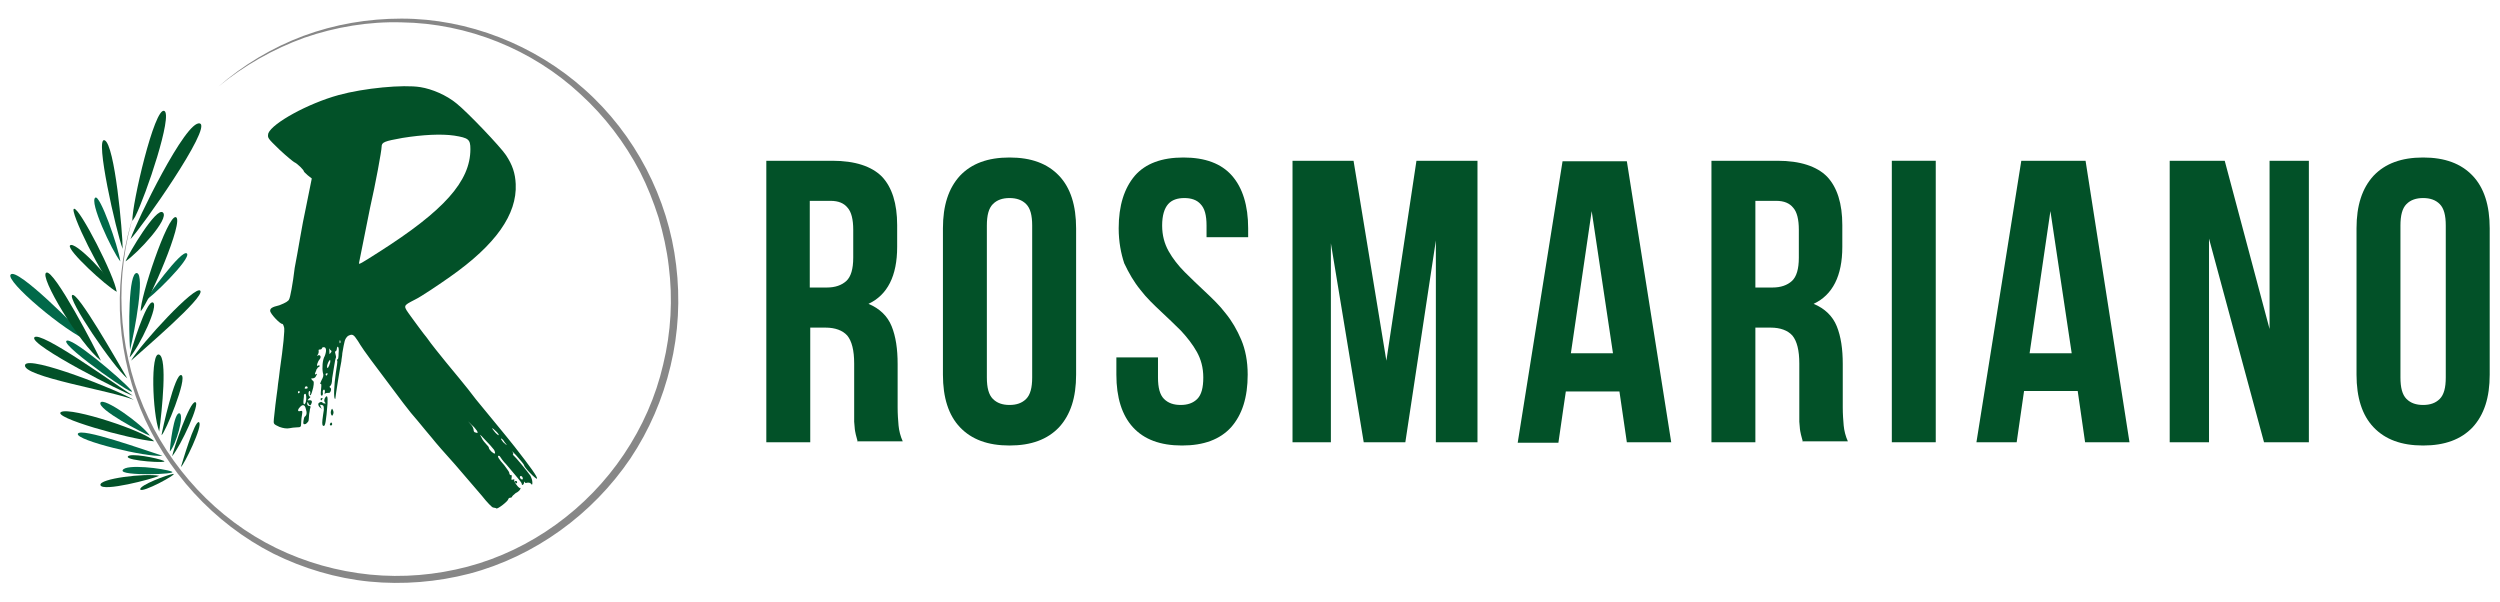 <?xml version="1.0" encoding="UTF-8"?> <svg xmlns="http://www.w3.org/2000/svg" width="133" height="32" viewBox="0 0 133 32" fill="none"><g clip-path="url(#clip0)"><path d="M45.638 23.528C45.614 23.429 45.589 23.33 45.565 23.255C45.54 23.181 45.515 23.057 45.491 22.933C45.466 22.809 45.466 22.635 45.442 22.437C45.442 22.239 45.442 21.991 45.442 21.693V19.338C45.442 18.644 45.319 18.148 45.073 17.85C44.827 17.578 44.433 17.429 43.916 17.429H43.105V23.528H40.768V8.553H44.285C45.491 8.553 46.376 8.85 46.918 9.396C47.459 9.966 47.729 10.834 47.729 11.974V13.139C47.729 14.677 47.213 15.693 46.204 16.164C46.795 16.412 47.213 16.809 47.434 17.354C47.656 17.9 47.754 18.569 47.754 19.363V21.668C47.754 22.04 47.779 22.363 47.803 22.635C47.828 22.908 47.902 23.206 48.025 23.478H45.638V23.528ZM43.08 10.71V15.296H43.99C44.433 15.296 44.777 15.173 45.023 14.949C45.269 14.726 45.392 14.305 45.392 13.71V12.222C45.392 11.677 45.294 11.28 45.097 11.057C44.9 10.809 44.605 10.685 44.187 10.685H43.08V10.71Z" fill="#025128"></path><path d="M50.164 12.148C50.164 10.933 50.459 10.015 51.074 9.346C51.689 8.701 52.55 8.379 53.706 8.379C54.863 8.379 55.724 8.701 56.339 9.346C56.954 9.99 57.249 10.933 57.249 12.148V19.933C57.249 21.148 56.954 22.065 56.339 22.734C55.724 23.379 54.863 23.701 53.706 23.701C52.55 23.701 51.689 23.379 51.074 22.734C50.459 22.09 50.164 21.148 50.164 19.933V12.148ZM52.501 20.081C52.501 20.627 52.599 20.999 52.821 21.222C53.042 21.445 53.337 21.544 53.706 21.544C54.075 21.544 54.371 21.445 54.592 21.222C54.813 20.999 54.912 20.627 54.912 20.081V11.999C54.912 11.453 54.813 11.081 54.592 10.858C54.371 10.635 54.075 10.536 53.706 10.536C53.337 10.536 53.042 10.635 52.821 10.858C52.599 11.081 52.501 11.453 52.501 11.999V20.081Z" fill="#025128"></path><path d="M59.514 12.148C59.514 10.933 59.809 10.015 60.375 9.346C60.94 8.701 61.801 8.379 62.958 8.379C64.114 8.379 64.975 8.701 65.541 9.346C66.106 9.99 66.402 10.933 66.402 12.148V12.619H64.188V11.999C64.188 11.453 64.089 11.081 63.868 10.858C63.671 10.635 63.376 10.536 63.007 10.536C62.638 10.536 62.343 10.635 62.146 10.858C61.949 11.081 61.826 11.453 61.826 11.999C61.826 12.519 61.949 12.966 62.17 13.362C62.392 13.759 62.687 14.131 63.031 14.478C63.376 14.825 63.745 15.172 64.114 15.519C64.483 15.867 64.876 16.238 65.196 16.66C65.541 17.081 65.811 17.552 66.033 18.073C66.254 18.594 66.377 19.214 66.377 19.933C66.377 21.148 66.082 22.065 65.491 22.734C64.901 23.379 64.04 23.701 62.884 23.701C61.728 23.701 60.867 23.379 60.276 22.734C59.686 22.09 59.391 21.148 59.391 19.933V19.015H61.605V20.081C61.605 20.627 61.703 20.999 61.924 21.222C62.146 21.445 62.441 21.544 62.81 21.544C63.179 21.544 63.474 21.445 63.696 21.222C63.917 20.999 64.015 20.627 64.015 20.081C64.015 19.561 63.892 19.114 63.671 18.718C63.45 18.321 63.154 17.949 62.835 17.602C62.49 17.255 62.121 16.908 61.752 16.561C61.383 16.214 60.99 15.842 60.67 15.42C60.325 14.999 60.055 14.528 59.809 14.007C59.637 13.486 59.514 12.867 59.514 12.148Z" fill="#025128"></path><path d="M73.755 19.189L75.355 8.553H78.602V23.528H76.388V12.792L74.764 23.528H72.55L70.803 12.941V23.528H68.762V8.553H72.009L73.755 19.189Z" fill="#025128"></path><path d="M88.909 23.529H86.548L86.154 20.826H83.301L82.907 23.553H80.742L83.128 8.578H86.548L88.909 23.529ZM83.571 18.793H85.81L84.678 11.231L83.571 18.793Z" fill="#025128"></path><path d="M95.92 23.528C95.895 23.429 95.87 23.33 95.846 23.255C95.821 23.181 95.797 23.057 95.772 22.933C95.747 22.809 95.747 22.635 95.723 22.437C95.723 22.239 95.723 21.991 95.723 21.693V19.338C95.723 18.644 95.6 18.148 95.354 17.85C95.108 17.578 94.714 17.429 94.198 17.429H93.386V23.528H91.049V8.553H94.567C95.772 8.553 96.658 8.85 97.199 9.396C97.74 9.966 98.011 10.834 98.011 11.974V13.139C98.011 14.677 97.494 15.693 96.485 16.164C97.076 16.412 97.494 16.809 97.715 17.354C97.937 17.9 98.035 18.569 98.035 19.363V21.668C98.035 22.04 98.06 22.363 98.084 22.635C98.109 22.908 98.183 23.206 98.306 23.478H95.92V23.528ZM93.386 10.71V15.296H94.296C94.739 15.296 95.083 15.173 95.329 14.949C95.575 14.726 95.698 14.305 95.698 13.71V12.222C95.698 11.677 95.6 11.28 95.403 11.057C95.206 10.809 94.911 10.685 94.493 10.685H93.386V10.71Z" fill="#025128"></path><path d="M100.645 8.553H102.982V23.528H100.645V8.553Z" fill="#025128"></path><path d="M113.289 23.528H110.927L110.534 20.801H107.68L107.287 23.528H105.146L107.533 8.553H110.952L113.289 23.528ZM107.975 18.792H110.214L109.082 11.23L107.975 18.792Z" fill="#025128"></path><path d="M117.519 12.693V23.528H115.428V8.553H118.355L120.741 17.503V8.553H122.832V23.528H120.446L117.519 12.693Z" fill="#025128"></path><path d="M125.367 12.148C125.367 10.933 125.662 10.015 126.277 9.346C126.892 8.701 127.753 8.379 128.91 8.379C130.066 8.379 130.927 8.701 131.542 9.346C132.157 9.99 132.452 10.933 132.452 12.148V19.933C132.452 21.148 132.157 22.065 131.542 22.734C130.927 23.379 130.066 23.701 128.91 23.701C127.753 23.701 126.892 23.379 126.277 22.734C125.662 22.09 125.367 21.148 125.367 19.933V12.148ZM127.704 20.081C127.704 20.627 127.803 20.999 128.024 21.222C128.245 21.445 128.541 21.544 128.91 21.544C129.279 21.544 129.574 21.445 129.795 21.222C130.017 20.999 130.115 20.627 130.115 20.081V11.999C130.115 11.453 130.017 11.081 129.795 10.858C129.574 10.635 129.279 10.536 128.91 10.536C128.541 10.536 128.245 10.635 128.024 10.858C127.803 11.081 127.704 11.453 127.704 11.999V20.081Z" fill="#025128"></path><path d="M11.617 4.61C12.945 3.445 14.495 2.527 16.143 1.908C17.816 1.288 19.587 0.99 21.358 0.99C24.901 0.99 28.443 2.379 31.1 4.759C33.781 7.139 35.552 10.536 35.971 14.106C36.192 15.891 36.093 17.726 35.675 19.461C35.257 21.222 34.544 22.883 33.535 24.395C31.518 27.37 28.443 29.602 24.974 30.519C23.252 30.965 21.432 31.114 19.661 30.941C17.89 30.767 16.143 30.246 14.544 29.453C11.371 27.841 8.812 25.04 7.459 21.718C6.795 20.056 6.426 18.271 6.377 16.511C6.328 14.726 6.598 12.941 7.164 11.255C6.082 14.651 6.254 18.395 7.631 21.643C9.009 24.891 11.543 27.618 14.692 29.155C16.266 29.924 17.963 30.395 19.685 30.569C21.432 30.742 23.178 30.593 24.876 30.147C28.246 29.255 31.247 27.073 33.191 24.172C34.175 22.709 34.888 21.098 35.282 19.387C35.7 17.676 35.798 15.891 35.577 14.155C35.478 13.288 35.282 12.42 35.036 11.577C34.765 10.734 34.445 9.916 34.052 9.147C33.24 7.585 32.157 6.172 30.878 5.007C28.32 2.627 24.876 1.238 21.358 1.189C19.611 1.139 17.84 1.437 16.192 2.007C14.544 2.602 12.97 3.494 11.617 4.61Z" fill="#878787"></path><path d="M28.567 25.462C28.543 25.536 27.879 24.867 27.879 24.743C27.879 24.718 27.682 24.47 27.46 24.222C27.362 24.123 27.239 23.999 27.215 23.95C27.288 24.049 27.337 24.173 27.288 24.173C27.264 24.173 27.288 24.198 27.337 24.247C27.436 24.322 28.026 25.041 28.223 25.313C28.272 25.413 28.322 25.561 28.322 25.66C28.322 25.784 28.322 25.834 28.223 25.71C28.198 25.685 28.1 25.66 28.026 25.685C27.953 25.71 27.928 25.685 27.903 25.636C27.879 25.611 27.879 25.611 27.879 25.66C27.879 25.784 27.756 25.859 27.756 25.735C27.756 25.66 27.46 25.338 26.944 24.718C26.747 24.52 26.624 24.322 26.624 24.322C26.599 24.272 26.575 24.247 26.526 24.247C26.427 24.247 26.55 24.445 26.821 24.743C26.944 24.917 27.067 25.065 27.091 25.14C27.091 25.214 27.141 25.313 27.19 25.264C27.215 25.264 27.239 25.313 27.215 25.437C27.19 25.536 27.215 25.536 27.288 25.512C27.362 25.487 27.362 25.487 27.362 25.536C27.313 25.611 27.633 26.032 27.682 25.958C27.706 25.933 27.706 25.958 27.682 26.008C27.682 26.057 27.559 26.181 27.436 26.231C27.337 26.305 27.239 26.404 27.239 26.429C27.239 26.454 27.19 26.479 27.141 26.479C27.091 26.479 27.042 26.528 27.042 26.553C27.042 26.652 26.477 27.098 26.403 27.049C26.403 27.024 26.329 27.024 26.23 26.999C26.181 26.999 25.911 26.727 25.64 26.379C25.369 26.057 24.73 25.313 24.213 24.718C23.697 24.148 23.155 23.528 22.983 23.305C22.811 23.107 22.467 22.685 22.221 22.388C21.753 21.867 21.286 21.222 20.302 19.908C19.343 18.644 19.195 18.396 19.047 18.148C18.801 17.776 18.752 17.751 18.506 17.875C18.334 18.049 18.334 18.098 18.211 18.793C18.211 18.917 18.162 19.115 18.162 19.214C18.113 19.413 17.842 21.098 17.842 21.198C17.842 21.222 17.842 21.222 17.817 21.222C17.744 21.148 17.768 20.528 17.866 19.834C17.916 19.512 17.965 19.214 17.94 19.189C17.916 19.165 17.916 19.115 17.965 19.115C17.989 19.115 18.014 18.991 18.014 18.793C18.039 18.57 18.014 18.445 17.965 18.445C17.94 18.445 17.916 18.52 17.916 18.57C17.916 18.644 17.866 18.694 17.842 18.694C17.817 18.694 17.817 18.743 17.842 18.817C17.866 18.892 17.891 19.016 17.866 19.041C17.817 19.14 17.744 19.735 17.67 20.131C17.67 20.355 17.62 20.503 17.571 20.528C17.522 20.553 17.522 20.603 17.571 20.627C17.67 20.677 17.571 20.95 17.473 20.9C17.399 20.9 17.35 20.9 17.276 20.95C17.276 20.999 17.252 20.974 17.276 20.9C17.301 20.776 17.276 20.727 17.227 20.727C17.178 20.751 17.153 20.826 17.178 20.925C17.178 20.999 17.153 21.049 17.128 21.049C17.055 21.049 17.055 20.974 17.079 20.727C17.104 20.479 17.104 20.404 17.055 20.429C17.006 20.429 17.055 20.355 17.104 20.231C17.202 20.057 17.227 19.958 17.178 19.834C17.128 19.586 17.153 19.14 17.276 18.941C17.375 18.694 17.375 18.47 17.227 18.47C17.178 18.47 17.128 18.495 17.128 18.52C17.128 18.57 17.079 18.594 17.006 18.594C16.956 18.594 16.932 18.619 16.956 18.669C16.956 18.718 16.956 18.793 16.907 18.867C16.858 18.917 16.858 18.941 16.907 18.917C17.006 18.842 17.128 18.966 17.006 19.115C16.907 19.214 16.809 19.512 16.907 19.462C16.956 19.413 17.006 19.437 17.006 19.462C17.006 19.512 16.956 19.536 16.932 19.536C16.907 19.536 16.883 19.611 16.833 19.66C16.833 19.71 16.784 19.784 16.759 19.859C16.759 19.933 16.759 19.933 16.809 19.908C16.883 19.859 16.883 19.884 16.809 20.008C16.784 20.082 16.71 20.131 16.612 20.131C16.538 20.131 16.538 20.131 16.612 20.231C16.71 20.28 16.71 20.355 16.661 20.627C16.612 20.826 16.563 20.974 16.538 20.999C16.489 21.049 16.464 21.049 16.489 20.974C16.514 20.925 16.514 20.851 16.489 20.801C16.44 20.801 16.415 20.826 16.415 20.925C16.415 21.024 16.44 21.098 16.489 21.098C16.538 21.098 16.514 21.148 16.44 21.198C16.366 21.272 16.341 21.297 16.39 21.297C16.563 21.272 16.612 21.322 16.587 21.421C16.538 21.594 16.464 21.619 16.39 21.421C16.366 21.346 16.366 21.371 16.341 21.47C16.341 21.545 16.39 21.594 16.44 21.594C16.538 21.594 16.538 21.644 16.489 21.768C16.489 21.842 16.44 22.016 16.44 22.115C16.44 22.239 16.415 22.363 16.415 22.388C16.415 22.413 16.292 22.561 16.243 22.561C16.145 22.586 16.12 22.561 16.145 22.388C16.169 22.313 16.169 22.189 16.218 22.165C16.317 22.09 16.341 21.966 16.267 21.743C16.218 21.52 16.095 21.495 15.948 21.669C15.825 21.793 15.825 21.917 15.972 21.867C16.095 21.842 16.095 21.867 16.071 22.041C16.046 22.165 16.021 22.363 16.021 22.512C16.021 22.71 15.997 22.735 15.8 22.735C15.677 22.735 15.505 22.76 15.382 22.784C15.259 22.809 15.062 22.784 14.865 22.71C14.546 22.561 14.546 22.561 14.57 22.288C14.693 21.074 14.767 20.751 14.791 20.429C14.816 20.256 14.865 19.908 14.89 19.66C15.062 18.47 15.161 17.528 15.111 17.404C15.087 17.33 15.062 17.231 15.013 17.231C14.89 17.231 14.373 16.685 14.373 16.536C14.373 16.413 14.447 16.338 14.865 16.239C15.185 16.115 15.357 16.016 15.382 15.917C15.431 15.867 15.579 15.098 15.677 14.255C15.849 13.388 16.071 11.95 16.267 11.082L16.587 9.495L16.366 9.322C16.292 9.247 16.169 9.148 16.169 9.123C16.169 9.049 15.825 8.702 15.652 8.627C15.603 8.603 15.234 8.305 14.865 7.958C14.226 7.338 14.226 7.338 14.275 7.09C14.496 6.545 16.39 5.503 18.014 5.057C19.367 4.685 21.458 4.487 22.368 4.636C22.983 4.735 23.746 5.057 24.287 5.503C24.878 5.974 26.624 7.809 26.919 8.255C27.264 8.776 27.411 9.222 27.436 9.793C27.51 11.404 26.378 13.016 23.943 14.726C23.451 15.074 22.393 15.793 22.073 15.941C21.409 16.288 21.433 16.239 21.876 16.859C22.098 17.156 22.467 17.677 22.713 17.974C22.934 18.297 23.401 18.867 23.721 19.264C24.041 19.66 24.804 20.553 25.32 21.247C26.452 22.636 26.698 22.908 27.387 23.776C28.198 24.817 28.617 25.388 28.567 25.462ZM15.899 20.801C15.874 20.801 15.849 20.851 15.849 20.875C15.849 20.9 15.874 20.925 15.874 20.925C15.899 20.925 15.923 20.9 15.948 20.875C15.948 20.875 15.948 20.801 15.899 20.801ZM16.243 20.95C16.218 20.95 16.169 20.974 16.169 21.024C16.169 21.049 16.169 21.148 16.145 21.297C16.12 21.52 16.194 21.594 16.267 21.396C16.317 21.222 16.292 20.95 16.243 20.95ZM16.366 20.627C16.366 20.578 16.341 20.553 16.292 20.553C16.267 20.553 16.218 20.578 16.218 20.627C16.194 20.677 16.218 20.677 16.267 20.677C16.317 20.677 16.366 20.677 16.366 20.627ZM17.424 21.47C17.35 22.413 17.301 22.66 17.227 22.66C17.153 22.66 17.128 22.586 17.153 22.338C17.178 22.165 17.202 21.941 17.227 21.817C17.227 21.619 17.227 21.57 17.128 21.545C17.006 21.52 17.006 21.52 17.079 21.669C17.128 21.793 17.128 21.793 17.055 21.694C16.981 21.669 16.932 21.57 16.932 21.495C16.932 21.421 17.128 21.322 17.178 21.445C17.202 21.445 17.252 21.47 17.301 21.47C17.325 21.47 17.325 21.445 17.301 21.421C17.252 21.371 17.227 21.322 17.276 21.198C17.399 20.974 17.448 21.074 17.424 21.47ZM17.104 21.297C17.079 21.297 17.055 21.272 17.055 21.222C17.055 21.198 17.104 21.173 17.128 21.173C17.153 21.173 17.178 21.198 17.153 21.222C17.128 21.272 17.104 21.297 17.104 21.297ZM17.399 19.859C17.35 19.859 17.325 19.884 17.325 19.908C17.325 19.958 17.35 19.983 17.35 19.983C17.375 19.983 17.399 19.958 17.424 19.908C17.448 19.884 17.424 19.859 17.399 19.859ZM17.497 19.214C17.448 19.288 17.399 19.437 17.399 19.487C17.399 19.685 17.497 19.536 17.571 19.264C17.571 19.115 17.571 19.115 17.497 19.214ZM17.571 18.619C17.522 18.495 17.522 18.52 17.522 18.669C17.522 18.842 17.522 18.867 17.571 18.793C17.645 18.718 17.67 18.669 17.571 18.619ZM17.67 22.561C17.67 22.611 17.645 22.636 17.596 22.636C17.571 22.636 17.547 22.611 17.547 22.586C17.547 22.561 17.571 22.512 17.596 22.487C17.645 22.462 17.67 22.512 17.67 22.561ZM17.744 21.941C17.744 22.016 17.694 22.115 17.67 22.115C17.645 22.115 17.596 22.041 17.596 21.941C17.596 21.867 17.645 21.743 17.67 21.743C17.694 21.768 17.744 21.867 17.744 21.941ZM18.113 18.148C18.088 18.074 18.063 18.098 18.063 18.173C18.063 18.247 18.088 18.297 18.088 18.247C18.113 18.272 18.113 18.198 18.113 18.148ZM25.025 7.933C25.025 7.412 24.927 7.338 24.164 7.214C23.475 7.115 22.491 7.165 21.409 7.338C20.45 7.512 20.302 7.561 20.302 7.809C20.302 8.008 19.982 9.768 19.687 11.057C19.416 12.421 19.096 13.983 19.096 14.008C19.096 14.082 19.22 14.008 20.154 13.412C23.623 11.206 25.025 9.644 25.025 7.933ZM25.369 22.908C25.32 22.834 25.197 22.685 25.099 22.611L24.902 22.413L25.074 22.611C25.148 22.685 25.197 22.834 25.197 22.884C25.197 22.958 25.247 23.008 25.296 23.008C25.419 23.057 25.443 23.032 25.369 22.908ZM26.28 23.925C26.23 23.851 26.009 23.603 25.812 23.404C25.517 23.082 25.492 23.057 25.616 23.28C25.665 23.404 25.812 23.578 25.886 23.652C25.935 23.702 26.009 23.776 26.009 23.826C26.009 23.925 26.28 24.173 26.329 24.123C26.354 24.123 26.329 23.999 26.28 23.925ZM26.403 22.958C26.329 22.884 26.206 22.784 26.206 22.784C26.157 22.784 26.23 22.859 26.304 22.958C26.378 23.057 26.501 23.156 26.526 23.156C26.55 23.131 26.501 23.057 26.403 22.958ZM26.846 23.528C26.796 23.429 26.723 23.355 26.673 23.33C26.624 23.33 26.673 23.404 26.772 23.528C26.993 23.727 27.018 23.727 26.846 23.528ZM27.436 25.586C27.485 25.586 27.51 25.611 27.51 25.66C27.51 25.71 27.485 25.71 27.485 25.71C27.46 25.71 27.436 25.71 27.411 25.66C27.387 25.611 27.387 25.586 27.436 25.586ZM27.657 25.388C27.657 25.437 27.731 25.512 27.78 25.512C27.805 25.512 27.829 25.462 27.805 25.413C27.78 25.313 27.657 25.288 27.657 25.388Z" fill="#025128"></path><path d="M7.707 15.991C7.953 15.941 10.192 13.759 9.946 13.487C9.675 13.214 7.805 15.842 7.707 15.991Z" fill="#016949"></path><path d="M9.355 11.551C8.912 11.427 7.436 15.89 7.486 16.56C7.928 16.064 9.823 11.7 9.355 11.551Z" fill="#025128"></path><path d="M6.918 18.618C7.189 17.527 7.705 14.626 7.287 14.527C6.82 14.452 6.844 17.552 6.918 18.618Z" fill="#016949"></path><path d="M8.469 22.957C8.617 21.841 8.912 19.04 8.469 18.866C8.002 18.668 8.1 21.965 8.469 22.957Z" fill="#025128"></path><path d="M6.969 20.751C7.535 21.371 3.353 18.47 3.525 18.148C3.697 17.826 6.428 20.131 6.969 20.751Z" fill="#016949"></path><path d="M8.715 24.518C9.035 24.667 6.723 24.518 6.797 24.295C6.87 24.072 8.396 24.369 8.715 24.518Z" fill="#025128"></path><path d="M9.206 25.212C9.55 25.163 7.508 26.279 7.459 26.031C7.435 25.808 8.886 25.262 9.206 25.212Z" fill="#025128"></path><path d="M9.134 25.089C9.552 25.238 6.354 25.337 6.526 25.015C6.674 24.668 8.716 24.916 9.134 25.089Z" fill="#016949"></path><path d="M7.115 21.272C6.402 20.801 1.506 18.867 1.334 19.413C1.137 20.032 6.008 20.801 7.115 21.272Z" fill="#025128"></path><path d="M7.066 21.049C6.107 20.429 2.122 17.553 1.827 17.95C1.531 18.346 6.673 20.95 7.066 21.049Z" fill="#025128"></path><path d="M6.772 20.131C6.206 19.165 4.14 15.52 3.845 15.694C3.549 15.867 6.034 19.537 6.772 20.131Z" fill="#025128"></path><path d="M8.64 24.246C7.706 23.948 4.262 22.709 4.139 23.081C4.04 23.428 7.804 24.345 8.64 24.246Z" fill="#016949"></path><path d="M0.572 14.602C0.917 14.23 4.09 17.404 4.73 18.148C3.5 17.677 0.228 14.925 0.572 14.602Z" fill="#016949"></path><path d="M8.198 23.478C7.78 22.957 3.795 21.643 3.254 21.916C2.713 22.189 6.821 23.354 8.198 23.478Z" fill="#025128"></path><path d="M6.969 19.189C7.51 18.693 10.905 15.817 10.659 15.47C10.413 15.123 7.51 18.272 6.969 19.189Z" fill="#025128"></path><path d="M8.592 23.155C8.789 23.031 9.994 20.105 9.65 19.956C9.305 19.808 8.616 22.956 8.592 23.155Z" fill="#025128"></path><path d="M9.625 24.842C9.773 24.768 10.83 22.61 10.584 22.462C10.363 22.313 9.674 24.693 9.625 24.842Z" fill="#025128"></path><path d="M6.525 13.239C6.525 12.347 6.107 7.685 5.566 7.462C5.025 7.239 6.181 12.322 6.525 13.239Z" fill="#025128"></path><path d="M6.403 13.909C6.28 13.066 5.321 10.363 5.075 10.512C4.73 10.71 5.936 13.313 6.403 13.909Z" fill="#016949"></path><path d="M6.674 13.907C7.338 13.461 9.035 11.626 8.666 11.304C8.322 10.982 6.846 13.486 6.674 13.907Z" fill="#025128"></path><path d="M6.895 19.014C7.411 18.469 8.494 16.188 8.125 16.089C7.78 15.989 6.968 18.618 6.895 19.014Z" fill="#025128"></path><path d="M9.035 24.023C9.355 23.676 9.822 22.089 9.552 21.99C9.257 21.891 9.035 23.75 9.035 24.023Z" fill="#016949"></path><path d="M9.158 24.271C9.626 23.701 10.683 21.42 10.388 21.395C10.093 21.346 9.232 23.875 9.158 24.271Z" fill="#025128"></path><path d="M7.977 23.181C7.559 22.561 5.492 21.099 5.345 21.421C5.172 21.768 7.608 23.057 7.977 23.181Z" fill="#016949"></path><path d="M8.469 25.313C7.731 25.164 5.246 25.462 5.345 25.809C5.443 26.18 8.1 25.486 8.469 25.313Z" fill="#025128"></path><path d="M10.633 6.569C11.297 6.768 7.509 12.148 6.943 12.718C7.263 11.776 9.895 6.346 10.633 6.569Z" fill="#025128"></path><path d="M5.369 19.189C5.099 18.594 2.885 14.33 2.466 14.503C2.048 14.677 4.238 18.297 5.369 19.189Z" fill="#025128"></path><path d="M7.041 11.751C7.091 11.701 7.115 11.627 7.189 11.528C7.779 10.362 9.206 6.098 8.739 5.9C8.222 5.676 7.017 10.858 7.041 11.751Z" fill="#025128"></path><path d="M6.205 15.519C5.934 14.825 3.942 12.743 3.72 13.065C3.573 13.313 5.615 15.197 6.205 15.519Z" fill="#025128"></path><path d="M6.205 15.519C6.107 14.701 4.237 11.056 3.942 11.106C3.647 11.131 5.467 14.875 6.205 15.519Z" fill="#025128"></path></g><defs><clipPath id="clip0"><rect width="131.905" height="30.021" fill="white" transform="translate(0.547 0.99)"></rect></clipPath></defs></svg> 